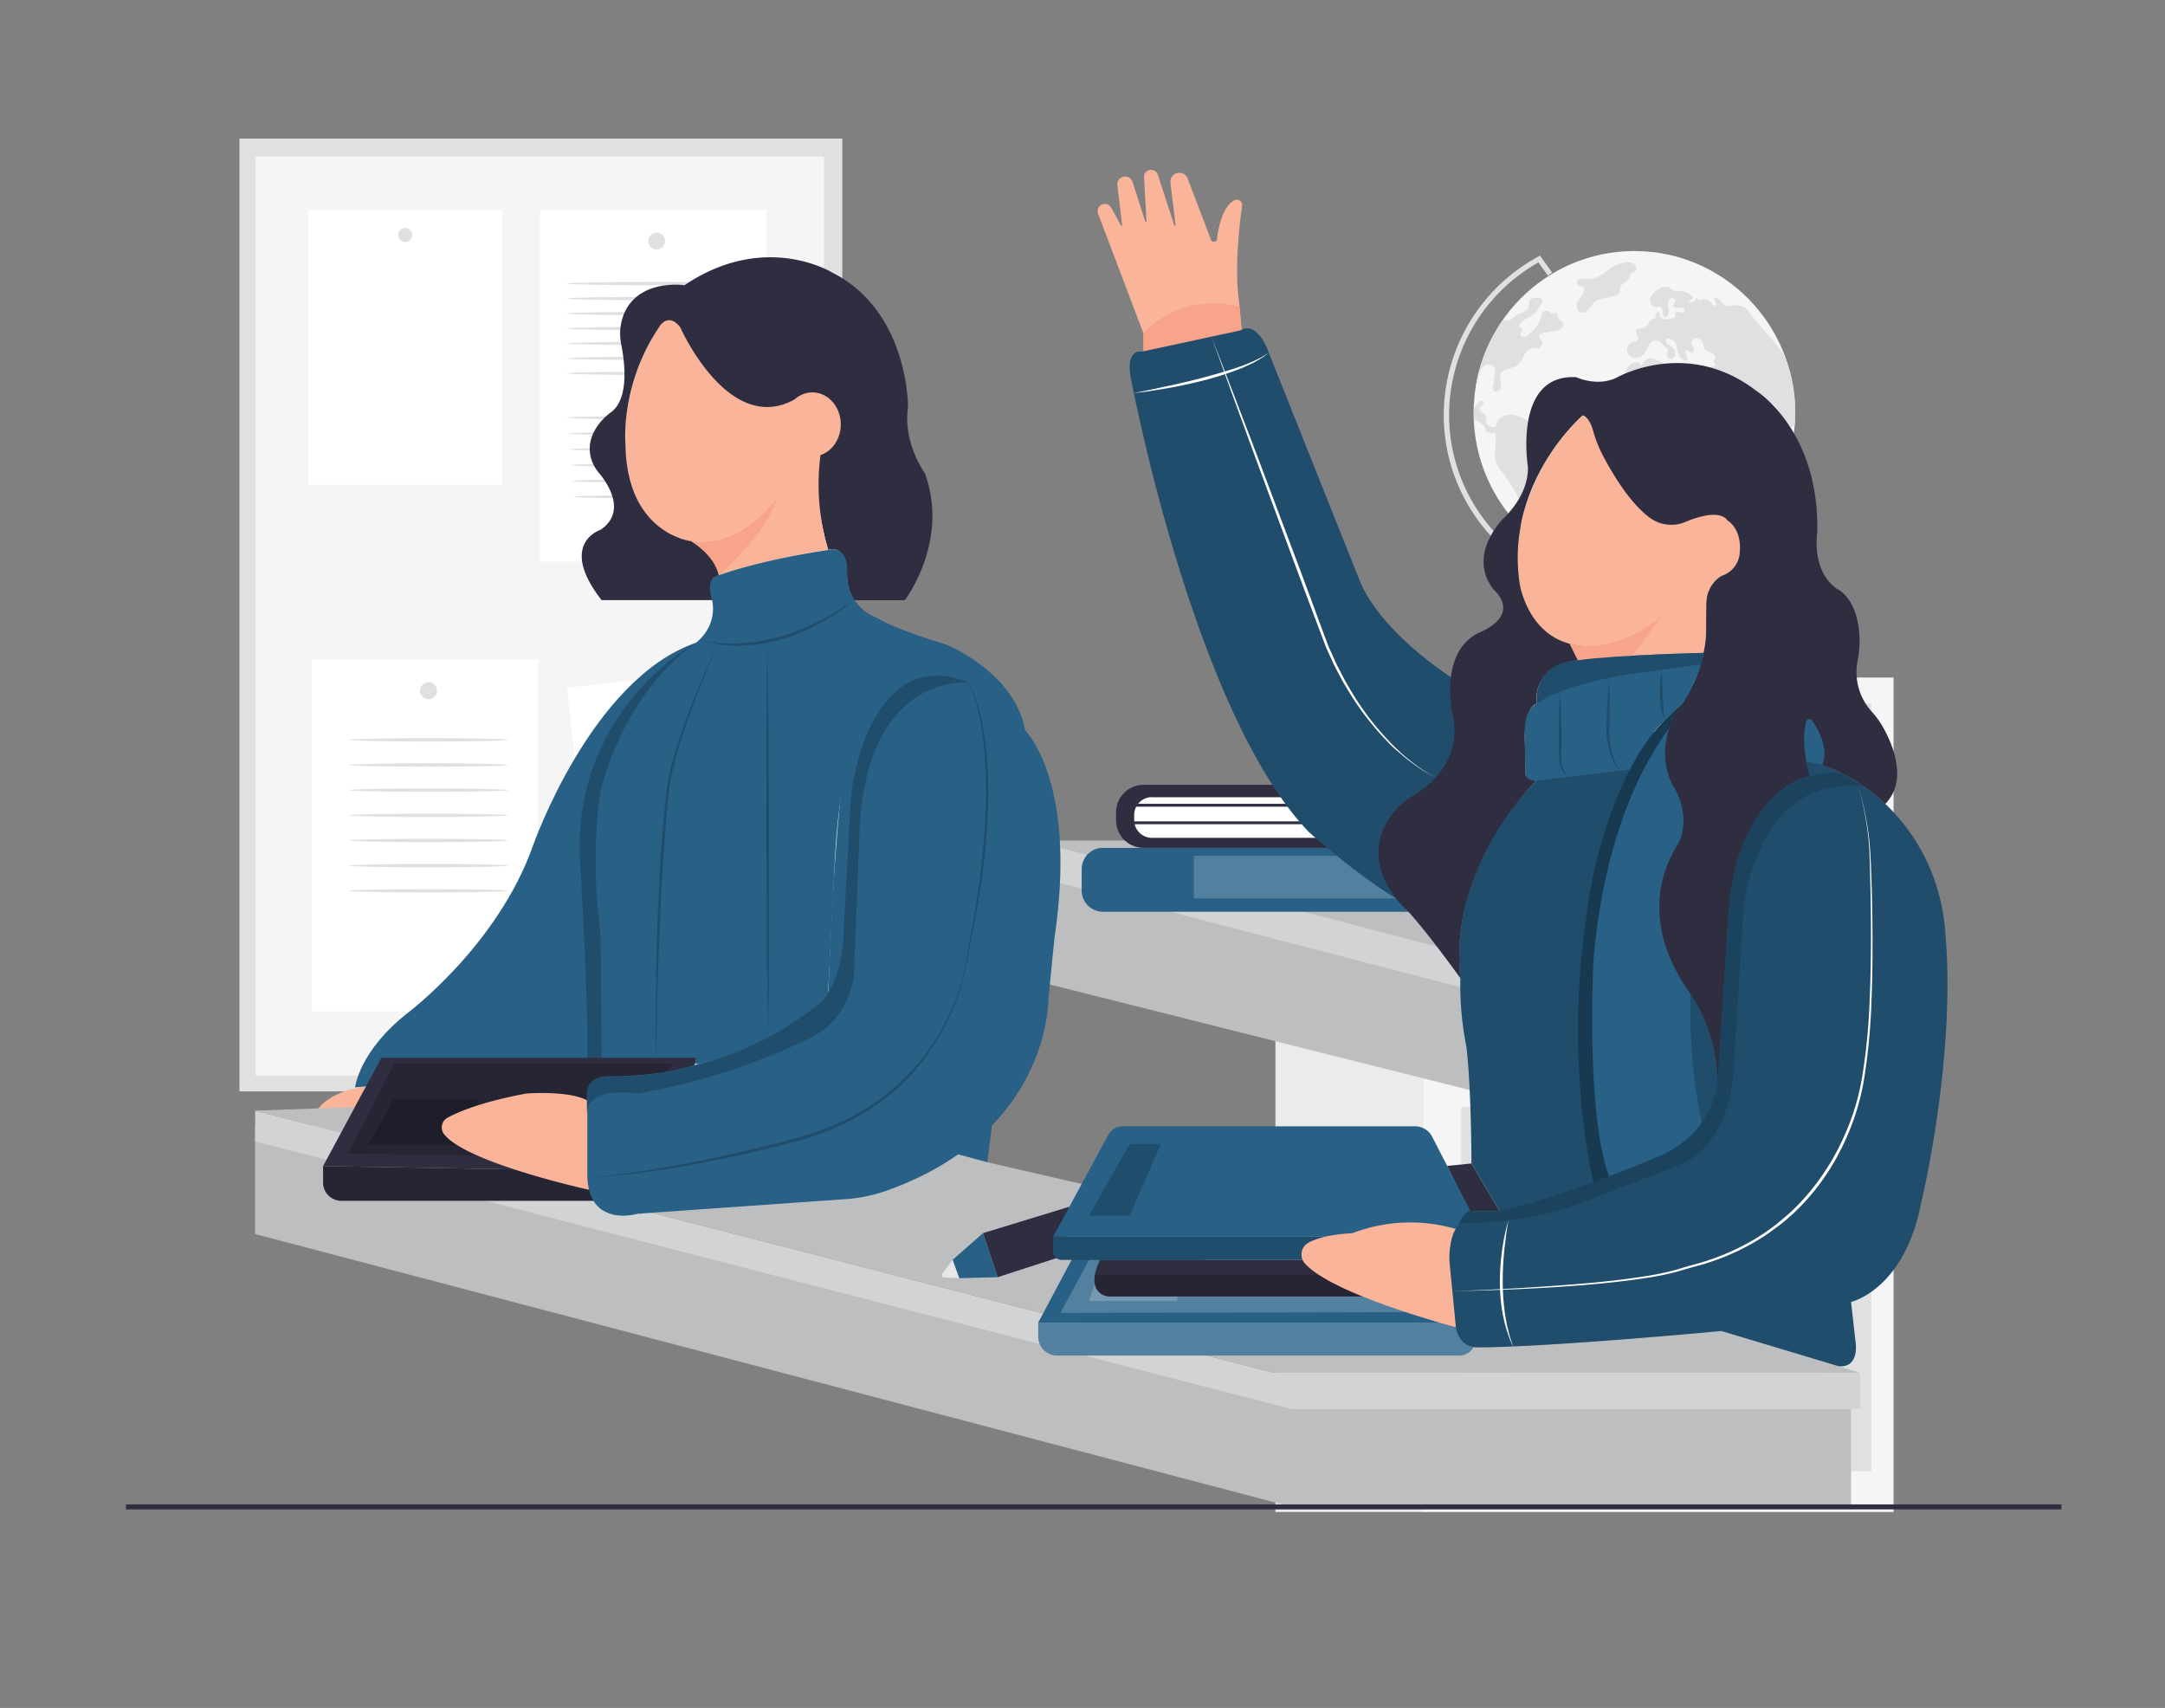  <!DOCTYPE svg PUBLIC "-//W3C//DTD SVG 1.1//EN" "http://www.w3.org/Graphics/SVG/1.1/DTD/svg11.dtd">
<svg id="ebb67df9-de18-4ea4-8153-61142caeaf42" data-name="Layer 1" xmlns="http://www.w3.org/2000/svg" width="865.76" height="682.89" viewBox="0 0 865.76 682.89">
<rect x="0" y="0" width="865.76" height="682.89" fill="#808080" stroke="none"/>
<defs>
<style xmlns="http://www.w3.org/1999/xhtml">*, ::after, ::before { box-sizing: border-box; }
img, svg { vertical-align: middle; }
</style>
<style xmlns="http://www.w3.org/1999/xhtml">*, body, html { -webkit-font-smoothing: antialiased; }
img, svg { max-width: 100%; }
</style>
</defs>
<g id="eee631cc-3221-4f36-85a1-6b17c01f0706" data-name="freepik--background-complete--inject-4">
<rect x="510.03" y="270.9" width="59.48" height="333.65" fill="#ebebeb"/>
<rect x="569.16" y="270.9" width="188.05" height="333.65" fill="#f5f5f5"/>
<rect x="584.35" y="281.31" width="163.94" height="145.67" fill="#e0e0e0"/>
<rect x="584.35" y="442.53" width="163.94" height="145.67" fill="#e0e0e0"/>
<polygon points="602.85 383.21 602.85 424.74 663.58 424.74 730.57 424.74 730.57 383.21 602.85 383.21" fill="#f5f5f5"/>
<polygon points="597.5 371.61 597.5 383.21 735.03 383.21 735.03 371.61 663.58 371.61 597.5 371.61" fill="#f5f5f5"/>
<polygon points="666.27 424.74 730.57 424.74 730.57 383.21 735.03 383.21 735.03 371.61 663.58 371.61 663.58 382.14 666.27 424.74" fill="#f5f5f5"/>
<rect x="620.71" y="389.91" width="25.9" height="6.26" fill="#fff"/>
<rect x="617.38" y="403.98" width="33.26" height="13.2" fill="#fff"/>
<path d="M736.12,383.1c0,.35-30.88.64-69,.64s-69-.29-69-.64,30.87-.63,69-.63S736.12,382.75,736.12,383.1Z" fill="#e0e0e0"/>
<path d="M668,424.58c-.35,0-.64-9.2-.64-20.56s.29-20.57.64-20.57.62,9.21.62,20.57S668.34,424.58,668,424.58Z" fill="#e0e0e0"/>
<polygon points="602.84 545.34 602.84 586.87 663.57 586.87 730.55 586.87 730.55 545.34 602.84 545.34" fill="#ebebeb"/>
<polygon points="597.47 533.74 597.47 545.34 735.02 545.34 735.02 533.74 663.57 533.74 597.47 533.74" fill="#ebebeb"/>
<polygon points="666.24 586.87 730.55 586.87 730.55 545.34 735.02 545.34 735.02 533.74 663.57 533.74 663.57 544.28 666.24 586.87" fill="#ebebeb"/>
<rect x="620.7" y="552.04" width="25.9" height="6.26" fill="#fff"/>
<rect x="617.36" y="566.11" width="33.26" height="13.2" fill="#fff"/>
<path d="M736.12,545.23c0,.35-30.88.64-69,.64s-69-.29-69-.64,30.87-.63,69-.63S736.12,544.88,736.12,545.23Z" fill="#e0e0e0"/>
<path d="M668,586.73c-.35,0-.64-9.22-.64-20.58s.29-20.56.64-20.56.63,9.2.63,20.56S668.32,586.73,668,586.73Z" fill="#e0e0e0"/>
<polygon points="614.63 338.77 614.63 371.61 662.64 371.61 715.6 371.61 715.6 338.77 614.63 338.77" fill="#ebebeb"/>
<polygon points="610.39 329.6 610.39 338.77 719.12 338.77 719.12 329.6 662.64 329.6 610.39 329.6" fill="#ebebeb"/>
<polygon points="664.76 371.61 715.6 371.61 715.6 338.77 719.12 338.77 719.12 329.6 662.64 329.6 662.64 337.93 664.76 371.61" fill="#ebebeb"/>
<rect x="628.75" y="344.06" width="20.47" height="4.94" fill="#fff"/>
<rect x="626.11" y="355.19" width="26.29" height="10.44" fill="#fff"/>
<path d="M719.94,338.68c0,.35-24.41.63-54.52.63s-54.53-.28-54.53-.63,24.41-.64,54.53-.64S719.94,338.41,719.94,338.68Z" fill="#e0e0e0"/>
<path d="M666.14,371.48c-.35,0-.65-7.29-.65-16.26s.3-16.26.65-16.26.62,7.29.62,16.26S666.47,371.48,666.14,371.48Z" fill="#e0e0e0"/>
<path d="M719.65,371.32c0,.35-23.51.64-52.49.64s-52.5-.29-52.5-.64,23.49-.63,52.5-.63S719.65,371,719.65,371.32Z" fill="#e0e0e0"/>
<polygon points="653.58 266.93 646.2 265.89 646.2 236.29 653.58 237.33 653.58 266.93" fill="#e0e0e0"/>
<path d="M650.4,238.18c-40.29,0-73.06-32.43-73.06-72.3A72.24,72.24,0,0,1,615,102.66l.82-.45,4.88,6.76L619,110.2l-3.79-5.27a70.14,70.14,0,0,0-35.73,60.95c0,38.72,31.83,70.21,71,70.21A71.61,71.61,0,0,0,695,220.53l-2.91-2.91,1.45-1.46,4.61,4.55-.89.74C680.72,235,668.07,238.18,650.4,238.18Z" fill="#e0e0e0"/>
<rect x="616.84" y="265.9" width="64.73" height="5" fill="#e0e0e0"/>
<ellipse cx="653.57" cy="165.1" rx="64.29" ry="64.73" fill="#f5f5f5"/>
<path d="M629.77,193.94c.34-2.82,2.52-5.68,1.27-8.21-1.46-2.85-5.54-2.39-8.43-3.66-4.05-1.78-5.31-6.8-8-10.35-2.37-3.18-7.9-6.67-12.11-5.71a5.15,5.15,0,0,0-4.38,4.76h-.38c-1.13-.12-2.45-.18-3.07-1.11s0-2.71-.75-3.78a5.61,5.61,0,0,0-1.62-1.19c-.54-.4-1-1.13-.67-1.72s1-.6,1.35-1.05a1.07,1.07,0,0,0,0-1.27c-1.16-1.46-2.45,1.46-3.1,2.08a3.3,3.3,0,0,1-.51.48h0v4.55a11.14,11.14,0,0,1,2,1c1.24.73,2.64,1.68,2.72,3.12a1.17,1.17,0,0,0,.13.69.94.94,0,0,0,.6.3,16.4,16.4,0,0,0,3.27.45c0,1.3.1,2.66.09,3.94a42.93,42.93,0,0,0-.44,5.54c.29,2.6,2.1,4.74,3.67,6.84,6,8,9.25,17.21,12.75,26.61h0c.65.53,1.59,1.21,2.26,1.69s1,.72,1.56,1.08,1,.67,1.57,1,.47.32.86.56h0c-1.46-3.09-1.46-7.4,1.62-8.93a6.79,6.79,0,0,0,1.72-.92c1.36-1.26.25-3.92,1.61-5.2.75-.7,2-.66,2.91-1.08,1.71-.79,2.26-2.92,2.13-4.84A28.42,28.42,0,0,1,629.77,193.94Z" fill="#e0e0e0"/>
<path d="M593.23,146.56a2.92,2.92,0,0,1,4.12.05l.08.08a4.36,4.36,0,0,1,.33,3.3c-.23,1.46-.46,3-.71,4.5a2.42,2.42,0,0,0,.07,1.36c.44,1,2,.77,2.61-.09a4.08,4.08,0,0,0,.38-3,6,6,0,0,1,0-3.14c1-2.42,4.62-2.06,6.72-3.63a11.38,11.38,0,0,0,2.66-4,4.47,4.47,0,0,1,3.69-2.8c.55,0,1.09.22,1.63.21a2.19,2.19,0,0,0,1.46-3.55,4.15,4.15,0,0,1-.72-.73,1.33,1.33,0,0,1,.51-1.6,3.86,3.86,0,0,1,1.71-.54l4.11-.66c1.46-.23,3.47-1,3.25-2.53s-2-1.9-2.23-3.2a4.5,4.5,0,0,0-.17-1c-.41-.83-1.67-.49-2.47,0a2,2,0,0,0-2.55-1.22,2.32,2.32,0,0,0-.47.24c-.81.67-.91,1.86-1.21,2.92a13.68,13.68,0,0,1-4.46,6,3.64,3.64,0,0,1-2.16,1.21c-.84,0-1.73-.86-1.35-1.6.28-.51,1-.8.93-1.37s-1.34-.66-1.59-1.34c.5-2,2.8-2.92,4.57-3.93a11.13,11.13,0,0,0,4.68-5.74,1.51,1.51,0,0,0,0-1.18c-.27-.51-.95-.59-1.53-.59-1.36,0-3.07.17-3.56,1.46a16,16,0,0,0-.24,2.18c-.48,2.11-3.38,2.34-5.14,3.6a14.19,14.19,0,0,1-2,1.54,7.09,7.09,0,0,1-2.7.44h-.74a19.69,19.69,0,0,0-1.46,2.29c-.45.83-1,1.71-1.53,2.54a62.78,62.78,0,0,0-5.45,12.46c-.51,1.46-.94,3.17-1.32,4.74s-.65,3.05-.91,4.67a17.77,17.77,0,0,0,1.15-4.06A7.5,7.5,0,0,1,593.23,146.56Z" fill="#e0e0e0"/>
<path d="M647.3,117.49c.61-.8.43-1.94.83-2.92.64-1.46,2.68-2.08,3.38-3.59.28-.58.34-1.29.82-1.72s1-.43,1.45-.75a2,2,0,0,0-.1-2.77,2.22,2.22,0,0,0-.35-.25c-2.52-1.62-7.16.25-9.33,1.82-2.8,2-5.54,4.46-9.27,4.23a7.46,7.46,0,0,0-3.05,0c-1,.36-1.56,1.81-.73,2.42.45.33,1.11.25,1.63.48a2.08,2.08,0,0,1,.59,2.79c-.47.94-1.32,1.66-1.87,2.56a4.68,4.68,0,0,0-.68,2.92,2.65,2.65,0,0,0,.86,1.88c1.16.93,2.91.14,3.9-1s1.67-2.55,2.92-3.31a7.82,7.82,0,0,1,2.1-.73l4.85-1.15A3.49,3.49,0,0,0,647.3,117.49Z" fill="#e0e0e0"/>
<path d="M717.84,164.6v-2.76c0-.92-.09-1.83-.17-2.74s-.15-1.46-.25-2.18-.19-1.65-.32-2.4a62.35,62.35,0,0,0-1.46-6.47c-.25-.83-.64-1.74-.92-2.55s-.55-1.65-.86-2.47h0c-.34-.61-.67-1.21-1.05-1.8-3.57-5.66-8.75-10.09-12.69-15.5-1.28-1.77-2.27-3.21-4.55-3.56-3.35-.53-5,1.46-7.43-1.8-.63-.84-1.75-1.64-2.7-1.13l.74,2.05a.9.9,0,0,1,0,.46c0,.46-.75.59-1.16.33a3.78,3.78,0,0,1-.89-1.14,3.31,3.31,0,0,0-4.63-.58l-.2.17a1.83,1.83,0,0,0-1.08-1.45,2.2,2.2,0,0,1-2.52,1.83l-.23,0c-.21-.62.9-.73,1.29-1.26s-.07-1.19-.52-1.62a7,7,0,0,0-4.37-1.7,6.3,6.3,0,0,1-3-.37c-.51-.3-.87-.81-1.46-1.11a3.93,3.93,0,0,0-3.67.59A7.22,7.22,0,0,0,660,119c-.55,1.69.67,4,2.45,3.77a3.4,3.4,0,0,1,1.34-.15,1.64,1.64,0,0,1,1,1.56,4.56,4.56,0,0,0,.29,1.9c.31.56,1.23.86,1.59.32a3.54,3.54,0,0,0,.51-3.27,4.39,4.39,0,0,1,.23-3.32c.69-.92,2.63-.63,2.5.51-.09.67-.85,1.16-.82,1.85s.88,1,1.56,1a7.56,7.56,0,0,1,2.07-.1c.67.16,1.21,1,.73,1.54-.84,1-3-.68-3.48.51a3.22,3.22,0,0,0,0,1c-.08,1-1.33,1.35-2.32,1.46a5.68,5.68,0,0,1-2.92-.22,1.87,1.87,0,0,1-1-2.44l0,0a1.14,1.14,0,0,0-1.52.48.36.36,0,0,0,0,.09,3.25,3.25,0,0,0-.12,1.85c-1-.23-2,.66-2.6,1.55s-1.19,1.92-2.21,2.25-2.47-.12-3,.81c-.7,1.23,1.33,2.77.62,4-.41.69-1.39.66-2.16.88a3.32,3.32,0,0,0-1.85,4.32,3.36,3.36,0,0,0,.49.84,4,4,0,0,0,5.65,0h0a18.59,18.59,0,0,0,2.19-3.79c.74-1.24,2.14-2.39,3.54-2a4.43,4.43,0,0,1,1.46.91l2,1.72a1.86,1.86,0,0,1,.87,1.46c0,.63-.39.8-.55,1.24-.42,1.23,1.36,2.39,2.48,1.72a2.46,2.46,0,0,0,.48-3.44c-1.06-1.46-3.46-2.2-3.4-4,1.23-1,3.15,0,3.87,1.46s.73,3.08,1.32,4.53,2.18,2.69,3.63,2L673.79,140c.89-.67,1.93,1.28,3,1,.66-.21.73-1.15.45-1.78a8.23,8.23,0,0,1-.89-1.84,2.09,2.09,0,0,1,2-2.17,3,3,0,0,1,.42,0,3.15,3.15,0,0,1,2.39,2.62,5.61,5.61,0,0,0,.32,1.46c.47,1,1.68,1.28,2.67,1.69s2.06,1.46,1.64,2.41c-.19.44-.66.84-.49,1.3s.73.57.73,1-.29.48-.56.6a20.52,20.52,0,0,0-2.05.68,1.84,1.84,0,0,0-1.19,1.65c.07,1,1.28,1.46,1.86,2.35a12.3,12.3,0,0,1,.81,2.78,10.07,10.07,0,0,0,1.54,2.23c1.68,2.29,2.09,5.25,2.92,8,.36,1.24,1,2.61,2.3,2.91a3.85,3.85,0,0,0,2-.39,12.25,12.25,0,0,0,5-2.92,4.2,4.2,0,0,0,.39-5.35,1,1,0,0,0-.61-.39,1.81,1.81,0,0,0-1,.34,2.7,2.7,0,0,1-2.82-.62A7.62,7.62,0,0,1,693,155c-.49-1-1-2-1.45-3a1.78,1.78,0,0,1,2.17.21,10.69,10.69,0,0,1,1.46,1.82,9.45,9.45,0,0,0,6.41,3,5.91,5.91,0,0,1,1.81.38c1.79.81,2.32,3.47,4.21,4a11.15,11.15,0,0,1,1.62.36,2.91,2.91,0,0,1,1.36,2,31.88,31.88,0,0,0,1.2,4.51,4.12,4.12,0,0,0,3.42,2.73,3.55,3.55,0,0,0,2.55-1.11c.08-1.46.18-2.92.18-4.28C717.87,165.18,717.87,164.89,717.84,164.6Z" fill="#e0e0e0"/>
<path d="M691.83,191.27c-1,.19-1.14.76-1.67,1.46s-1.64,1.83-2.26,2.75c-1,1.55-.1,4-1.45,5.25a10.47,10.47,0,0,0-.89.73,1.62,1.62,0,0,0,.32,2.25,2.22,2.22,0,0,0,2.4,0,3.46,3.46,0,0,0,1.46-2,3.51,3.51,0,0,1,.75-1.65c.78-.68,2-.17,3-.32C697.91,199.17,696,190.45,691.83,191.27Z" fill="#e0e0e0"/>
<path d="M693.33,179.14c2.54-2.19,3.56-7.15.41-8.3-1.2-.44-2.57-.09-3.75-.54-1.55-.6-2.27-2.33-2.83-3.89-1.46-4.1-2.92-8.18-4.37-12.28-.89-2.46-2.23-5.32-4.81-5.69a14.5,14.5,0,0,0-4.38.76c-5,.92-13.47-11.23-17.29-3-.53-2.23-4.14-1.45-5.3.59s-1.45,4.59-3.23,6c-1.46,1-3.44,1.11-4.58,2.42a6,6,0,0,0-1.05,3.47c-.19,2.33-.38,4.68-.58,7a9.58,9.58,0,0,0,.65,5.54c.94,1.64,3.37,2.56,4.77,1.29a15.25,15.25,0,0,0,1.46-2.17,3.64,3.64,0,0,1,3.75-1.3,6.46,6.46,0,0,1,2.91,2c6.53,7,8.88,17.06,9.17,26.66a15,15,0,0,0,.7,5.2c.76,1.92,2.35,3.47,2.83,5.48.35,1.53,0,3.24.67,4.66,1.23,2.66,5.3,2.76,7.5.86s3-4.95,3.44-7.83.73-5.92,2.35-8.34a29.63,29.63,0,0,0,3.16-4.37c1-2.32.26-5.09,1.17-7.45C687.23,182.72,690.79,181.34,693.33,179.14Z" fill="#e0e0e0"/>
<rect x="95.76" y="55.4" width="241.07" height="380.98" fill="#e0e0e0"/>
<rect x="102.25" y="62.56" width="227.26" height="367.56" fill="#f5f5f5"/>
<rect x="215.9" y="83.97" width="90.62" height="140.62" fill="#fff"/>
<path d="M266,96.36A3.39,3.39,0,1,1,262.64,93,3.38,3.38,0,0,1,266,96.36Z" fill="#e0e0e0"/>
<rect x="124.56" y="263.72" width="90.62" height="140.62" fill="#fff"/>
<path d="M174.75,276.16a3.39,3.39,0,1,1-3.44-3.37,3.38,3.38,0,0,1,3.44,3.37Z" fill="#e0e0e0"/>
<rect x="123.34" y="83.97" width="77.4" height="109.81" fill="#fff"/>
<path d="M164.85,93.94a2.82,2.82,0,1,1-2.83-2.8h0A2.82,2.82,0,0,1,164.85,93.94Z" fill="#e0e0e0"/>
<rect x="229.06" y="270.17" width="83.29" height="46.15" transform="translate(-31.18 32.21) rotate(-6.44)" fill="#fff"/>
<path d="M272,279A2.92,2.92,0,1,1,269,276.1,2.91,2.91,0,0,1,272,279Z" fill="#e0e0e0"/>
<path d="M203.09,295.8c0,.37-14.23.67-31.78.67s-31.78-.3-31.78-.67,14.22-.67,31.78-.67S203.09,295.42,203.09,295.8Z" fill="#e0e0e0"/>
<path d="M203.09,305.86c0,.37-14.23.67-31.78.67s-31.78-.3-31.78-.67,14.22-.67,31.78-.67S203.09,305.48,203.09,305.86Z" fill="#e0e0e0"/>
<path d="M203.09,315.92c0,.37-14.23.67-31.78.67s-31.78-.3-31.78-.67,14.22-.67,31.78-.67S203.09,315.54,203.09,315.92Z" fill="#e0e0e0"/>
<path d="M203.09,326c0,.37-14.23.67-31.78.67s-31.78-.3-31.78-.67,14.22-.7,31.78-.7S203.09,325.61,203.09,326Z" fill="#e0e0e0"/>
<path d="M203.09,336.05c0,.36-14.23.67-31.78.67s-31.78-.31-31.78-.67,14.22-.68,31.78-.68S203.09,335.67,203.09,336.05Z" fill="#e0e0e0"/>
<path d="M203.09,346.11c0,.36-14.23.67-31.78.67s-31.78-.31-31.78-.67,14.22-.67,31.78-.67S203.09,345.7,203.09,346.11Z" fill="#e0e0e0"/>
<path d="M203.09,356.17c0,.36-14.23.67-31.78.67s-31.78-.31-31.78-.67,14.22-.67,31.78-.67S203.09,355.79,203.09,356.17Z" fill="#e0e0e0"/>
<path d="M301.74,285c0,.36-14,2.65-31.38,5.1s-31.51,4.14-31.57,3.78,14-2.66,31.38-5.12S301.68,284.65,301.74,285Z" fill="#e0e0e0"/>
<path d="M303.06,291.31c0,.38-14,2.67-31.36,5.12s-31.51,4.14-31.57,3.76,14-2.65,31.38-5.1S303,291,303.06,291.31Z" fill="#e0e0e0"/>
<path d="M304.16,297.13c0,.36-14,2.65-31.38,5.1s-31.51,4.14-31.57,3.78,14-2.66,31.38-5.11S304.1,296.76,304.16,297.13Z" fill="#e0e0e0"/>
<path d="M298.54,113.39c0,.36-16,.67-35.9.67s-35.91-.31-35.91-.67,16-.69,35.91-.69S298.54,113,298.54,113.39Z" fill="#e0e0e0"/>
<path d="M298.54,119.37c0,.38-16,.67-35.9.67s-35.91-.29-35.91-.67,16-.67,35.91-.67S298.54,119,298.54,119.37Z" fill="#e0e0e0"/>
<path d="M298.54,125.35c0,.38-16,.68-35.9.68s-35.91-.3-35.91-.68,16-.67,35.91-.67S298.54,125,298.54,125.35Z" fill="#e0e0e0"/>
<path d="M298.54,131.35c0,.37-16,.67-35.9.67s-35.91-.3-35.91-.67,16-.68,35.91-.68S298.54,131,298.54,131.35Z" fill="#e0e0e0"/>
<path d="M298.54,137.32c0,.36-16,.67-35.9.67s-35.91-.31-35.91-.67,16-.69,35.91-.69S298.54,136.94,298.54,137.32Z" fill="#e0e0e0"/>
<path d="M298.54,143.3c0,.38-16,.67-35.9.67s-35.91-.29-35.91-.67,16-.67,35.91-.67S298.54,142.93,298.54,143.3Z" fill="#e0e0e0"/>
<path d="M298.54,149.27c0,.38-16,.69-35.9.69s-35.91-.31-35.91-.69,16-.67,35.91-.67S298.54,148.85,298.54,149.27Z" fill="#e0e0e0"/>
<path d="M298.54,167c0,.37-16,.68-35.9.68s-35.91-.31-35.91-.68,16-.67,35.91-.67S298.54,166.66,298.54,167Z" fill="#e0e0e0"/>
<path d="M299.05,173.35c0,.38-16,.67-35.91.67s-35.9-.29-35.9-.67,16-.67,35.9-.67S299.05,173,299.05,173.35Z" fill="#e0e0e0"/>
<path d="M299.55,179.66c0,.38-16,.69-35.9.69s-35.9-.31-35.9-.69,16-.67,35.9-.67S299.55,179.3,299.55,179.66Z" fill="#e0e0e0"/>
<path d="M300.06,186c0,.36-16,.67-35.9.67s-35.91-.31-35.91-.67,16-.67,35.91-.67S300.06,185.61,300.06,186Z" fill="#e0e0e0"/>
<path d="M300.57,192.3c0,.38-16,.67-35.91.67s-35.9-.29-35.9-.67,16-.67,35.9-.67S300.57,191.94,300.57,192.3Z" fill="#e0e0e0"/>
<path d="M301.07,198.62c0,.38-16,.68-35.9.68s-35.9-.3-35.9-.68,16-.67,35.9-.67S301.07,198.25,301.07,198.62Z" fill="#e0e0e0"/>
</g>
<polygon points="421.11 336.05 541.79 336.05 612.84 381.4 579.62 388.11 411.61 342.2 421.11 336.05" fill="#bcbec0"/>
<polygon points="595.69 384.04 595.07 397.62 593.27 437.22 415.01 392.43 418.9 351.77 423.91 339 595.69 384.04" fill="#bcbec0"/>
<polygon points="595.69 384.04 595.07 397.62 418.9 351.77 423.91 339 595.69 384.04" fill="#d1d3d4"/>
<polygon points="397.25 445.56 394.79 464.7 382.29 462.09 397.25 445.56" fill="#286086" data-primary="true"/>
<path d="M146.38,434.35S122.3,436.81,125,453.29c0,0,.94,8.09,4.19,13Z" fill="#f9b499"/>
<polygon points="102.03 450.3 102.03 493.41 516.57 602.5 740.2 602.5 740.2 558.87 521.11 557.96 102.03 450.3" fill="#bcbec0"/>
<polygon points="509.29 548.87 743.84 548.87 743.84 563.41 516.57 563.41 102.03 456.35 102.03 444.06 509.29 548.87" fill="#d1d3d4"/>
<path d="M102,444.06l191.43-6.83L394.79,464.7l293.54,67.53L743,548.61a.13.13,0,0,1,0,.25H509.29Z" fill="#bcbec0"/>
<polygon points="430.11 500.75 415.17 528.84 587.9 528.84 562.2 518.38 456.41 499.11 430.11 500.75" fill="#286086" data-primary="true"/>
<polygon points="435.49 503.73 424.02 524.96 562.2 524.65 535.9 503.73 435.49 503.73" fill="#fff" opacity="0.2"/>
<polygon points="437.81 513.14 435.49 520.18 470.75 520.18 470.75 516.23 437.81 513.14" fill="#fff" opacity="0.2"/>
<path d="M415.17,528.84v5.53a7.62,7.62,0,0,0,7.62,7.62H583.56a6.42,6.42,0,0,0,6.43-6.42v-6.73Z" fill="#286086" data-primary="true"/>
<path d="M415.17,528.84v5.53a7.62,7.62,0,0,0,7.62,7.62H583.56a6.42,6.42,0,0,0,6.43-6.42v-6.73Z" fill="#fff" opacity="0.2"/>
<polygon points="393.08 493.05 398.94 510.66 426.07 501.86 427.61 482.49 393.08 493.05" fill="#2f2e41" data-secondary="true"/>
<polygon points="393.08 493.05 380.93 503.74 383.56 511.06 398.94 510.66 393.08 493.05" fill="#286086" data-primary="true"/>
<path d="M380.93,503.74l2.63,7.32-6.09-.31a.91.91,0,0,1-.68-1.45Z" fill="#e6e7e8"/>
<path d="M142,434.77s1.48-14.22,20.61-29.43c0,0,36.3-27,50.52-67.2,0,0,23.22-66.55,65.08-81.11L240.63,425.21Z" fill="#286086" data-primary="true"/>
<path d="M278.24,257s-47.91,25.59-46.44,84.25c0,0,4.27,71.08,2.81,84.51l8.58,3.59L249,419.32l2.7-112.58Z" opacity="0.2"/>
<path d="M562.2,503.73v14.65H444a6.57,6.57,0,0,1-3.85-1.16c-2.5-1.82-2.75-4.81-2.31-7.51a21.79,21.79,0,0,1,2.09-6Z" fill="#2f2e41" data-secondary="true"/>
<path d="M562.2,509.71v8.67H444a6.57,6.57,0,0,1-3.85-1.16c-2.5-1.82-2.75-4.81-2.31-7.51Z" opacity="0.2"/>
<path d="M323.92,173.51c-8.84,29.14-31,47.89-51.21,42.08-20.54-5.9-28.06-34.3-19.22-63.44s31.77-48,51.22-42.08S332.76,144.37,323.92,173.51Z" fill="#f9b499"/>
<path d="M263.56,130.83s3.41-6.33,8.45,0c0,0,19.17,43.52,45.68,28.91l10.14,22.75s-3.78,12.59,3.36,37.35c0,0,7.13-2.52,7.55,8.4,0,0-.42,7.13,2.94,11.75h20.15s18-23.51,8-50.79c0,0-8.81-12-6.72-26.37,0,0,.42-38.26-30.21-53.79,0,0-26.87-16.79-59.18,5,0,0-18.37-2.76-24.26,11.61a21.38,21.38,0,0,0-1,12.26c1.32,6.65,3.28,21.45-4.11,26.91,0,0-12.21,8.26-7.4,20.13a16,16,0,0,0,2.61,4.19c3.15,3.78,11.36,15.39.59,22.69,0,0-17.21,5.45.42,28.12h48.18s1.3-17.18-12.23-23.57c0,0-26-2.65-26.41-39C250.07,177.43,248,153.88,263.56,130.83Z" fill="#2f2e41" data-secondary="true"/>
<path d="M287.47,229.93s-1.07-7.28-11-13.51c0,0,25,6.47,44.48-34.71a57.09,57.09,0,0,1,7.32-1,90.92,90.92,0,0,0,2.91,39.1A302.6,302.6,0,0,0,287.47,229.93Z" fill="#f9b499"/>
<path d="M287.47,229.93s19.06-16.39,23-30.45c0,0-13.15,19.24-34,16.94C276.48,216.42,285.85,222,287.47,229.93Z" fill="#f7a48b"/>
<path d="M240.63,425.21l-.45-47.75a69.63,69.63,0,0,0-.47-7.64c-3.68-31.13.43-53.76.43-53.76,11.53-42.92,38.1-59,38.1-59,9.16-7.35,6.54-17,6.54-17-2.94-10.18,2.69-10.06,2.69-10.06s16-6,43.72-10.09c0,0,7.55-2.66,7.55,8.4,0,0-1.23,13.51,11.77,18.66,0,0-5,27.81-10.62,58.71,0,0-5.07,8.25-6.3,44.3l-2.45,46.85s-1.82,14.93-51.76,28.45Z" fill="#286086" data-primary="true"/>
<path d="M279.79,255.66a39.91,39.91,0,0,0,8.1,1.45l2.05.17,2.05.05c1.37.06,2.74,0,4.11-.08a71.18,71.18,0,0,0,16.13-2.8l3.92-1.23c1.31-.39,2.55-1,3.84-1.46,2.58-.92,5-2.24,7.49-3.38,1.26-.54,2.43-1.27,3.63-1.93l3.6-2c2.34-1.44,4.62-3,7-4.44q-3.3,2.49-6.67,4.91l-3.54,2.17a38.85,38.85,0,0,1-3.58,2.09,71.63,71.63,0,0,1-7.51,3.57c-1.29.5-2.55,1.11-3.87,1.53l-4,1.29a67.17,67.17,0,0,1-16.42,2.57A43.9,43.9,0,0,1,279.79,255.66Z" opacity="0.2"/>
<path d="M306.84,256.41c.27,13.13.4,26.27.52,39.4l.22,39.41-.05,39.41-.12,19.7L307.17,414l-.32-19.71-.2-19.7-.22-39.41.06-39.41C306.55,282.68,306.63,269.54,306.84,256.41Z" opacity="0.2"/>
<path d="M287.46,257.36c-3,6.49-5.82,13.06-8.41,19.72s-5.06,13.38-7.14,20.2c-.53,1.71-1,3.43-1.49,5.14l-1.34,5.18c-.36,1.73-.83,3.47-1.09,5.2s-.46,3.54-.66,5.31c-.78,7.1-1.34,14.23-1.82,21.36-1,14.26-1.63,28.55-2.13,42.84-.25,7.15-.48,14.29-.64,21.44s-.32,14.31-.52,21.46c-.06-7.16-.09-14.31,0-21.46s.18-14.31.32-21.47q.48-21.45,1.87-42.89c.51-7.14,1.11-14.28,1.92-21.4.21-1.78.43-3.55.69-5.33s.77-3.53,1.14-5.29.9-3.48,1.38-5.2,1-3.44,1.57-5.15A288.29,288.29,0,0,1,287.46,257.36Z" opacity="0.2"/>
<path d="M254.86,437.23s-5.44,28.36,1.78,47.94" fill="none" stroke="#ed1c24" stroke-miterlimit="10"/>
<polygon points="129.2 466.25 152.53 422.92 278.24 422.92 271.32 468.67 129.2 466.25" fill="#2f2e41" data-secondary="true"/>
<polygon points="157.69 425.21 139.2 461.2 246.47 462.92 268.89 425.21 157.69 425.21" opacity="0.2"/>
<polygon points="157.38 439.58 147.38 457.76 187.69 457.76 191.62 439.58 157.38 439.58" opacity="0.2"/>
<path d="M129.2,466.25v6.56a7.31,7.31,0,0,0,7.31,7.31H270.94l.38-11.45Z" fill="#2f2e41" data-secondary="true"/>
<path d="M129.2,466.25v6.56a7.31,7.31,0,0,0,7.31,7.31H270.94l.38-11.45Z" opacity="0.2"/>
<path d="M573.66,528.22s-6.21-27.35,6-37.51l2.59.69s-3.4,4.68-2.06,18.31l2.06,20.91Z" fill="#f7a48b"/>
<polygon points="578.72 466.16 588.42 465.19 599.71 484.32 587.38 484.32 578.72 466.16" fill="#2f2e41" data-secondary="true"/>
<ellipse cx="324.85" cy="169.69" rx="11.38" ry="12.8" fill="#f9b499"/>
<path d="M235.44,475.69s-49-10.73-57.91-22.26a4.43,4.43,0,0,1,1.48-6.56c4.05-2.21,13.3-6.25,31.42-9.64,0,0,29.12-2.29,27.75,8.33l5,13.19Z" fill="#f9b499"/>
<path d="M350.51,246.9s5.4,4,28,10.85c0,0,27.47,11.22,31.4,34.28,0,0,21.09,20.11,11.77,82.9l-2.45,24.52s.89,52.84-64,76.37a63.72,63.72,0,0,1-17.26,3.64l-83,5.84s-19.62,5.88-20.11-15.21V440.17s-2-10.3,9.32-9.81c0,0,21,.2,35.31-5.15,0,0,43.17-13.49,51.76-28.45,0,0,2.26-69.4,7.35-94.92Z" fill="#286086" data-primary="true"/>
<path d="M387.3,272.9s-42.18-4.36-43.66,62.32l-2,49.52s2,22.56-21.09,31.88a253,253,0,0,1-65.73,20.61s-20.11-3.44-20.11,8.33v-8.78s0-6.91,9.32-6.42c0,0,43.35,2.83,82.75-28.43a9.44,9.44,0,0,0,4.32-5.17s6-7.44,6.29-25.1l2.65-48.48a88.84,88.84,0,0,1,5.49-26.74C351.48,280.87,363.61,263.33,387.3,272.9Z" fill="#286086" data-primary="true"/>
<path d="M387.3,272.9s-42.18-4.36-43.66,62.32l-2,49.52s2,22.56-21.09,31.88a253,253,0,0,1-65.73,20.61s-20.11-3.44-20.11,8.33v-8.78s0-6.91,9.32-6.42c0,0,43.35,2.83,82.75-28.43a9.44,9.44,0,0,0,4.32-5.17s6-7.44,6.29-25.1l2.65-48.48a88.84,88.84,0,0,1,5.49-26.74C351.48,280.87,363.61,263.33,387.3,272.9Z" opacity="0.2"/>
<path d="M387.35,272.86c4.23,8,5.84,17.14,6.91,26.06.25,2.25.51,4.5.6,6.75l.2,3.39.09,1.69,0,1.69.07,6.78L395,326l-.12,3.39-.26,3.37-.55,6.75c-.51,4.49-1,9-1.67,13.44s-1.43,8.91-2.25,13.34l-2.66,13.27v0a92.3,92.3,0,0,1-17.95,43.82c-1.16,1.62-2.5,3.11-3.77,4.66s-2.66,3-4.12,4.35a88,88,0,0,1-9.06,7.86,95.26,95.26,0,0,1-20.91,11.67c-7.41,3.06-15.21,5-22.92,6.9-3.87,1-7.75,1.85-11.63,2.74s-7.8,1.65-11.7,2.43a405.27,405.27,0,0,1-47.27,6.85v-.11A470.19,470.19,0,0,0,285.25,463q11.67-2.5,23.25-5.36a172.37,172.37,0,0,0,22.75-6.85A94.43,94.43,0,0,0,352,439.38a88.1,88.1,0,0,0,9.06-7.65c1.47-1.34,2.76-2.84,4.14-4.26s2.62-3,3.8-4.57a80.9,80.9,0,0,0,6.66-9.84A89.55,89.55,0,0,0,381,402.41a81.6,81.6,0,0,0,6.12-22.92v0h0l2.48-13.28c.73-4.45,1.33-8.91,2-13.36s1-8.94,1.53-13.41l.51-6.73.27-3.36L394,326l.26-6.74,0-6.75c0-2.25-.18-4.49-.26-6.74s-.27-4.48-.49-6.72a117.27,117.27,0,0,0-2-13.32c-.53-2.19-1-4.38-1.73-6.52a34.76,34.76,0,0,0-2.53-6.23Z" opacity="0.2"/>
<path d="M721.57,305.25,732.05,307s.52-12.85.82-14.08-4.52-10.38-4.52-10.38-11.4-1.75-11.82.82.62,19.63.62,19.94S721.57,305.25,721.57,305.25Z" fill="#286086" data-primary="true"/>
<path d="M421.11,494.48v5.81a3.46,3.46,0,0,0,3.45,3.45H593.28v-9.26Z" fill="#286086" data-primary="true"/>
<path d="M421.11,494.48v5.81a3.46,3.46,0,0,0,3.45,3.45H593.28v-9.26Z" opacity="0.2"/>
<path d="M443.15,453.81l-22,40.67H593.28l-20.59-40a7.62,7.62,0,0,0-6.78-4.14H449.05A6.72,6.72,0,0,0,443.15,453.81Z" fill="#286086" data-primary="true"/>
<polygon points="464.18 457.42 451.75 486.05 435.49 486.05 451.75 457.42 464.18 457.42" opacity="0.2"/>
<path d="M582.21,530.62s-49-12.77-60.38-25.43a5.4,5.4,0,0,1,1.47-8.38c3-1.58,8.29-3.24,17.57-3.76a64.59,64.59,0,0,1,41.34-1.65s-3.54,3.26-2.06,18.31Z" fill="#f9b499"/>
<path d="M457.27,145.14V133.33L439.11,85.44a2.88,2.88,0,0,1,1.59-3.68h0A2.88,2.88,0,0,1,444.34,83l3.93,7.17a.25.25,0,0,0,.46-.15l-1.91-15.93a3.13,3.13,0,0,1,3.1-3.5h0a3.12,3.12,0,0,1,3,2.17L458,88.68a.25.25,0,0,0,.48-.09l-1-17.72a2.79,2.79,0,0,1,2.79-2.94h0A2.81,2.81,0,0,1,463,69.85L469.57,90a.26.26,0,0,0,.51-.11l-2.06-17a3.56,3.56,0,0,1,3.54-3.8h0A3.54,3.54,0,0,1,475,71.58l9.27,24.31a1.25,1.25,0,0,0,1.67.69h0a1.25,1.25,0,0,0,.73-1c.29-2.71,1.68-12.56,6.87-15.47a2.13,2.13,0,0,1,3.17,2.14c-1,7-3.17,25-1.21,38.45l1.65,17.79Z" fill="#f9b499"/>
<path d="M457.27,133.33s13.49-16.65,38.35-10.78l1.48,15.94-39.83,6.65Z" fill="#f7a48b"/>
<path d="M441.05,339H568.86a0,0,0,0,1,0,0v25.54a0,0,0,0,1,0,0H441.05a8.5,8.5,0,0,1-8.5-8.5V347.5A8.5,8.5,0,0,1,441.05,339Z" fill="#286086" data-primary="true"/>
<polygon points="477.39 342.2 560.55 342.2 562.36 359.24 477.39 359.24 477.39 342.2" fill="#fff" opacity="0.2"/>
<path d="M457.3,313.79h73.78a0,0,0,0,1,0,0V339a0,0,0,0,1,0,0H457.3a11,11,0,0,1-11-11V324.8A11,11,0,0,1,457.3,313.79Z" fill="#2f2e41" data-secondary="true"/>
<path d="M460.66,318.75h68.79a0,0,0,0,1,0,0V335a0,0,0,0,1,0,0H460.66a7.11,7.11,0,0,1-7.11-7.11v-2.06a7.11,7.11,0,0,1,7.11-7.11Z" fill="#fff"/>
<rect x="453.19" y="321.39" width="64.52" height="1.14" fill="#2f2e41" data-secondary="true"/>
<rect x="451.75" y="328.41" width="71.88" height="1.14" fill="#2f2e41" data-secondary="true"/>
<path d="M583.56,272.94s-29.12-17.39-39.3-39.44l-36.89-92.45s-4.24-13.15-11.45-8.91l-39.44,8.49s-7.21-1.7-3.82,12.72c0,0,25,131.89,70.82,179.39,0,0,28.84,25.87,45.38,31.8l31.38-67Z" fill="#286086" data-primary="true"/>
<path d="M583.56,272.94s-29.12-17.39-39.3-39.44l-36.89-92.45s-4.24-13.15-11.45-8.91l-39.44,8.49s-7.21-1.7-3.82,12.72c0,0,25,131.89,70.82,179.39,0,0,28.84,25.87,45.38,31.8l31.38-67Z" opacity="0.2"/>
<path d="M574.11,310.84a57.77,57.77,0,0,1-10.64-6.71c-1.69-1.25-3.26-2.67-4.86-4s-3.11-2.84-4.53-4.4a112,112,0,0,1-15.23-20.09l-1.64-2.71-1.49-2.78c-1-1.88-2-3.7-2.86-5.64l-2.63-5.76L528,252.83l-8.86-23.59L501.66,182,493,158.31l-8.55-23.7,9.07,23.51,9,23.54,17.74,47.16L529,252.44l2.19,5.91,2.59,5.71c.81,1.93,1.87,3.74,2.8,5.61l1.45,2.79,1.59,2.7a111.6,111.6,0,0,0,14.89,20.16c1.38,1.58,2.93,3,4.41,4.47s3.08,2.83,4.74,4.12A57.93,57.93,0,0,0,574.11,310.84Z" fill="#fff"/>
<path d="M682,261s-34.22.75-51,3l-3.31-6.6s24.12,9.45,53.67-29.92l8,2.36s-6.77,2.5-6.94,11.82Z" fill="#f9b499"/>
<path d="M728.72,305.76c.73.28,1.46.56,2.17.85,26.21,10.61,43.88,35.34,46.75,63.47,5.21,51.2-9.52,111.46-9.52,111.46-6.86,34.33-27.92,39-27.92,39l1.95,17.26c.43,10.14-7.18,8.38-7.18,8.38l-46.64-14s-69.49,6.54-97.94,6.54c0,0-7.85,0-8.34-9.81l-2.29-23.25a26.4,26.4,0,0,1,3.8-16.74c1.64-2.58,3.64-4.65,5.84-4.65h10.31l-11.29-19.13s0-29.44-2-46.61A123.77,123.77,0,0,1,584,391.11s-6.87-42.18,30.41-79l33.85-22.08Z" fill="#286086" data-primary="true"/>
<path d="M728.72,305.76c.73.28,1.46.56,2.17.85,26.21,10.61,43.88,35.34,46.75,63.47,5.21,51.2-9.52,111.46-9.52,111.46-6.86,34.33-27.92,39-27.92,39l1.95,17.26c.43,10.14-7.18,8.38-7.18,8.38l-46.64-14s-69.49,6.54-97.94,6.54c0,0-7.85,0-8.34-9.81l-2.29-23.25a26.4,26.4,0,0,1,3.8-16.74c1.64-2.58,3.64-4.65,5.84-4.65h10.31l-11.29-19.13s0-29.44-2-46.61A123.77,123.77,0,0,1,584,391.11s-6.87-42.18,30.41-79l33.85-22.08Z" opacity="0.2"/>
<path d="M743.07,314.25a116,116,0,0,1,3.33,14,106,106,0,0,1,1.6,14.33c.48,9.59.72,19.2.78,28.81s0,19.22-.4,28.83A243.32,243.32,0,0,1,745.8,429v0a96.09,96.09,0,0,1-7,24.91,102.87,102.87,0,0,1-5.86,11.57,94.11,94.11,0,0,1-7.4,10.65,90.28,90.28,0,0,1-8.87,9.47c-1.63,1.43-3.23,2.89-5,4.2s-3.46,2.59-5.23,3.83a92.88,92.88,0,0,1-23.3,11.21c-2,.73-4.15,1.21-6.23,1.8s-4.06,1.12-6.18,1.8A110.89,110.89,0,0,1,658.05,511c-8.53,1.31-17.1,2.19-25.68,2.88-17.16,1.39-34.37,2-51.58,2.39,17.2-.61,34.39-1.58,51.53-3,8.57-.73,17.12-1.65,25.61-3a110.86,110.86,0,0,0,12.57-2.64c2-.64,4.17-1.27,6.2-1.83s4.15-1.08,6.17-1.82a91.86,91.86,0,0,0,23-11.2c1.74-1.24,3.51-2.45,5.16-3.82s3.27-2.75,4.87-4.16a90.13,90.13,0,0,0,8.72-9.4A103.4,103.4,0,0,0,732,464.84a99.8,99.8,0,0,0,5.84-11.42,94.91,94.91,0,0,0,7.09-24.58v0h0a244.39,244.39,0,0,0,2.71-28.62c.43-9.58.56-19.19.53-28.79s-.22-19.2-.53-28.8a107.47,107.47,0,0,0-1.39-14.31A118.12,118.12,0,0,0,743.07,314.25Z" fill="#fff"/>
<path d="M681.37,452s-7,12.25-33.91,20.71l-2.42.87-8.67,3.15.08-.38.79-3.64S625.59,426.61,634.15,368c0,0,5.7-61.18,38.66-86.53l.32,2.76L681.37,355,676,396.82S674.72,426,681.37,452Z" fill="#286086" data-primary="true"/>
<path d="M645,473.55l-8.59,2.77.79-3.64S625.59,426.61,634.15,368c0,0,5.7-61.18,38.66-86.53l.32,2.76C638.79,322.73,637,388.25,637,388.25,634.8,460.22,645,473.55,645,473.55Z" opacity="0.4"/>
<ellipse cx="650.72" cy="204.55" rx="58.13" ry="38.14" transform="translate(148.22 665.81) rotate(-60)" fill="#f9b499"/>
<ellipse cx="685.09" cy="218.52" rx="11.41" ry="12.52" fill="#f9b499"/>
<path d="M682.1,255.9c-1.63,12.68-6.15,19.94-7.47,22.17-2.16,3.63-3.08,3.86-4.3,6.2-9.86,18.93-.37,31.4-.37,31.4,6.66,13,1,21.87,1,21.87-15.46,25-3.08,48.32,4.08,58.44a62.92,62.92,0,0,1,11,27.1,72.83,72.83,0,0,1,.84,9.49l4.07-63c3.56-55.2,32.7-59.19,32.7-59.19-3.12-11.9-2.24-18.72-1.33-21.91a1.28,1.28,0,0,1,2.27-.4c7.73,11,4.13,17.73,4.13,17.73a74.43,74.43,0,0,1,25.17,15.66c9.24-9.5,2.93-24-1.1-31.07a35.07,35.07,0,0,0-4.43-6,23.53,23.53,0,0,1-5.48-20.46,39.81,39.81,0,0,0,.47-12.37c-1.6-13.26-8.72-16.07-8.72-16.07-10.46-7.29-7.93-22.5-7.93-22.5,1-40.89-24.4-56.74-24.4-56.74-27.58-21.24-55.48-5.43-55.48-5.43-7.92,4.08-16.48,0-16.48,0C604.92,149.36,611,186.66,611,186.66c.31,12-10.15,20.92-10.15,20.92C585.65,225,598,236.43,598,236.43c9.51,10.14-5.71,16.16-5.71,16.16-17.11,7.29-11.51,32.33-11.51,32.33,4.35,18.68-9,29.16-15.26,32.93a30.88,30.88,0,0,0-8.47,7.29c-15.07,19.24,3.86,37.12,3.86,37.12,6.66,6,23.09,28.85,23.09,28.85-4.84-45.81,30.41-79,30.41-79-4.82-.36-4.37-3.23-4.37-3.23l-.31-14.79c.31-12.05,4.75-12.68,4.75-12.68C613.22,265,631,264,631,264l-3.31-6.6c-16.27-4.06-19.79-22.82-19.79-22.82-6.89-41.16,25-68.49,25-68.49s2.51.21,4.22,6.26a49.15,49.15,0,0,0,3.64,9.37c3.85,7.38,11.18,19.83,19.4,25.58a14.47,14.47,0,0,0,13.88,1.36c4.78-2,13.59-4.89,16.73-.6,0,0,5.79,3.15,4.95,12.7a10.39,10.39,0,0,1-7.13,9.44,11.93,11.93,0,0,0-5.15,6s-1.22,1.71-1.08,6.9h0C682.23,250.65,682.45,253.19,682.1,255.9Z" fill="#2f2e41" data-secondary="true"/>
<path d="M453.43,157.18l6.94-1.43c2.32-.47,4.62-1,6.93-1.47,4.61-1,9.21-2.06,13.76-3.28s9.09-2.49,13.55-4c1.1-.4,2.23-.76,3.32-1.19l3.25-1.36,3.17-1.55c1-.58,2-1.24,3-1.85-.94.71-1.87,1.46-2.86,2.11l-3.08,1.8-3.23,1.51c-1.08.49-2.19.9-3.29,1.36a131.62,131.62,0,0,1-13.56,4.28c-4.6,1.13-9.22,2.19-13.88,3S458.14,156.71,453.43,157.18Z" fill="#fff"/>
<path d="M631,264l21.71-1.84,11.92-15.8s-18.81,16.28-36.94,11Z" fill="#f7a48b"/>
<path d="M614.49,281.44s-4.88,1.79-4.72,11.73l.28,15.74s.12,3.55,4.37,3.23l37.38-4.52s7.63-16.76,21-26.18c0,0,7.41-11.83,8.39-20.39,0,0-34.88.78-50.19,2.95C631,264,613.42,264,614.49,281.44Z" fill="#286086" data-primary="true"/>
<path d="M614.49,281.44s-4.88,1.79-4.72,11.73l.28,15.74s.12,3.55,4.37,3.23l37.38-4.52s7.63-16.76,21-26.18c0,0,7.41-11.83,8.39-20.39,0,0-34.88.78-50.19,2.95C631,264,613.42,264,614.49,281.44Z" opacity="0.2"/>
<path d="M614.49,281.44s7.46-6.81,36.23-11.78l29.49-4s-3.54,10.09-7.4,15.8a73.9,73.9,0,0,0-21,26.18l-37.38,4.52s-4,.21-4.37-3.23l-.28-16.37S609.11,284.6,614.49,281.44Z" fill="#286086" data-primary="true"/>
<path d="M623.86,276.59c.23,3,.34,5.89.43,8.84s.12,5.89.14,8.84,0,5.91-.12,8.81a14.08,14.08,0,0,0,.74,4.23,4.85,4.85,0,0,0,2.65,3.22,4.87,4.87,0,0,1-3.17-3,14.76,14.76,0,0,1-1.1-4.38c-.13-3-.13-5.91-.15-8.86s0-5.9.14-8.85S623.62,279.54,623.86,276.59Z" opacity="0.2"/>
<path d="M643.45,271c.18,3.76.2,7.52.22,11.27s-.09,7.51-.21,11.26v-.05c.11,1.25.26,2.54.48,3.8s.44,2.52.77,3.76a21,21,0,0,0,3,7,14.05,14.05,0,0,1-2.27-3.18A23,23,0,0,1,644,301.3a33.83,33.83,0,0,1-1-3.8,36,36,0,0,1-.61-3.9v-.05q.09-5.64.34-11.26C642.89,278.54,643.08,274.79,643.45,271Z" opacity="0.2"/>
<path d="M664.45,267.79c.31,3.41.38,6.8.5,10.19,0,1.69.13,3.37.22,5.06a27.58,27.58,0,0,0,.63,5,14.6,14.6,0,0,1-1.52-4.92,44.08,44.08,0,0,1-.47-5.12A51.49,51.49,0,0,1,664.45,267.79Z" opacity="0.2"/>
<path d="M583.56,489s28.9,1.23,55.39-10.54l32.86-12.75s20.12-5.89,21.59-40.23l3.92-63.19s5.3-52.84,48-47.8l-8.79-5.26s-4.4-1.15-12.9,1.14c0,0-30.74,6.21-32.7,59.19L687,430.85s-.33,22.24-24.85,32c0,0-36,15.37-62.46,21.42H589.4S586.42,482.59,583.56,489Z" fill="#286086" data-primary="true"/>
<path d="M583.56,489s28.9,1.23,55.39-10.54l32.86-12.75s20.12-5.89,21.59-40.23l3.92-63.19s5.3-52.84,48-47.8l-8.79-5.26s-4.4-1.15-12.9,1.14c0,0-30.74,6.21-32.7,59.19L687,430.85s-.33,22.24-24.85,32c0,0-36,15.37-62.46,21.42H589.4S586.42,482.59,583.56,489Z" opacity="0.3"/>
<path d="M603.23,487.89c-.4,2.11-.77,4.21-1,6.33s-.56,4.23-.75,6.35a126.45,126.45,0,0,0-.55,12.75,93.17,93.17,0,0,0,1,12.7l.56,3.14c.17,1.05.5,2.06.74,3.1.41,2.1,1.24,4.07,1.84,6.13a52.72,52.72,0,0,1-4-12.22,71.84,71.84,0,0,1-1.28-12.84,90.65,90.65,0,0,1,.81-12.86A80.43,80.43,0,0,1,603.23,487.89Z" fill="#fff"/>
<rect x="50.36" y="601.5" width="774" height="2" fill="#2f2e41" data-secondary="true"/>
</svg>